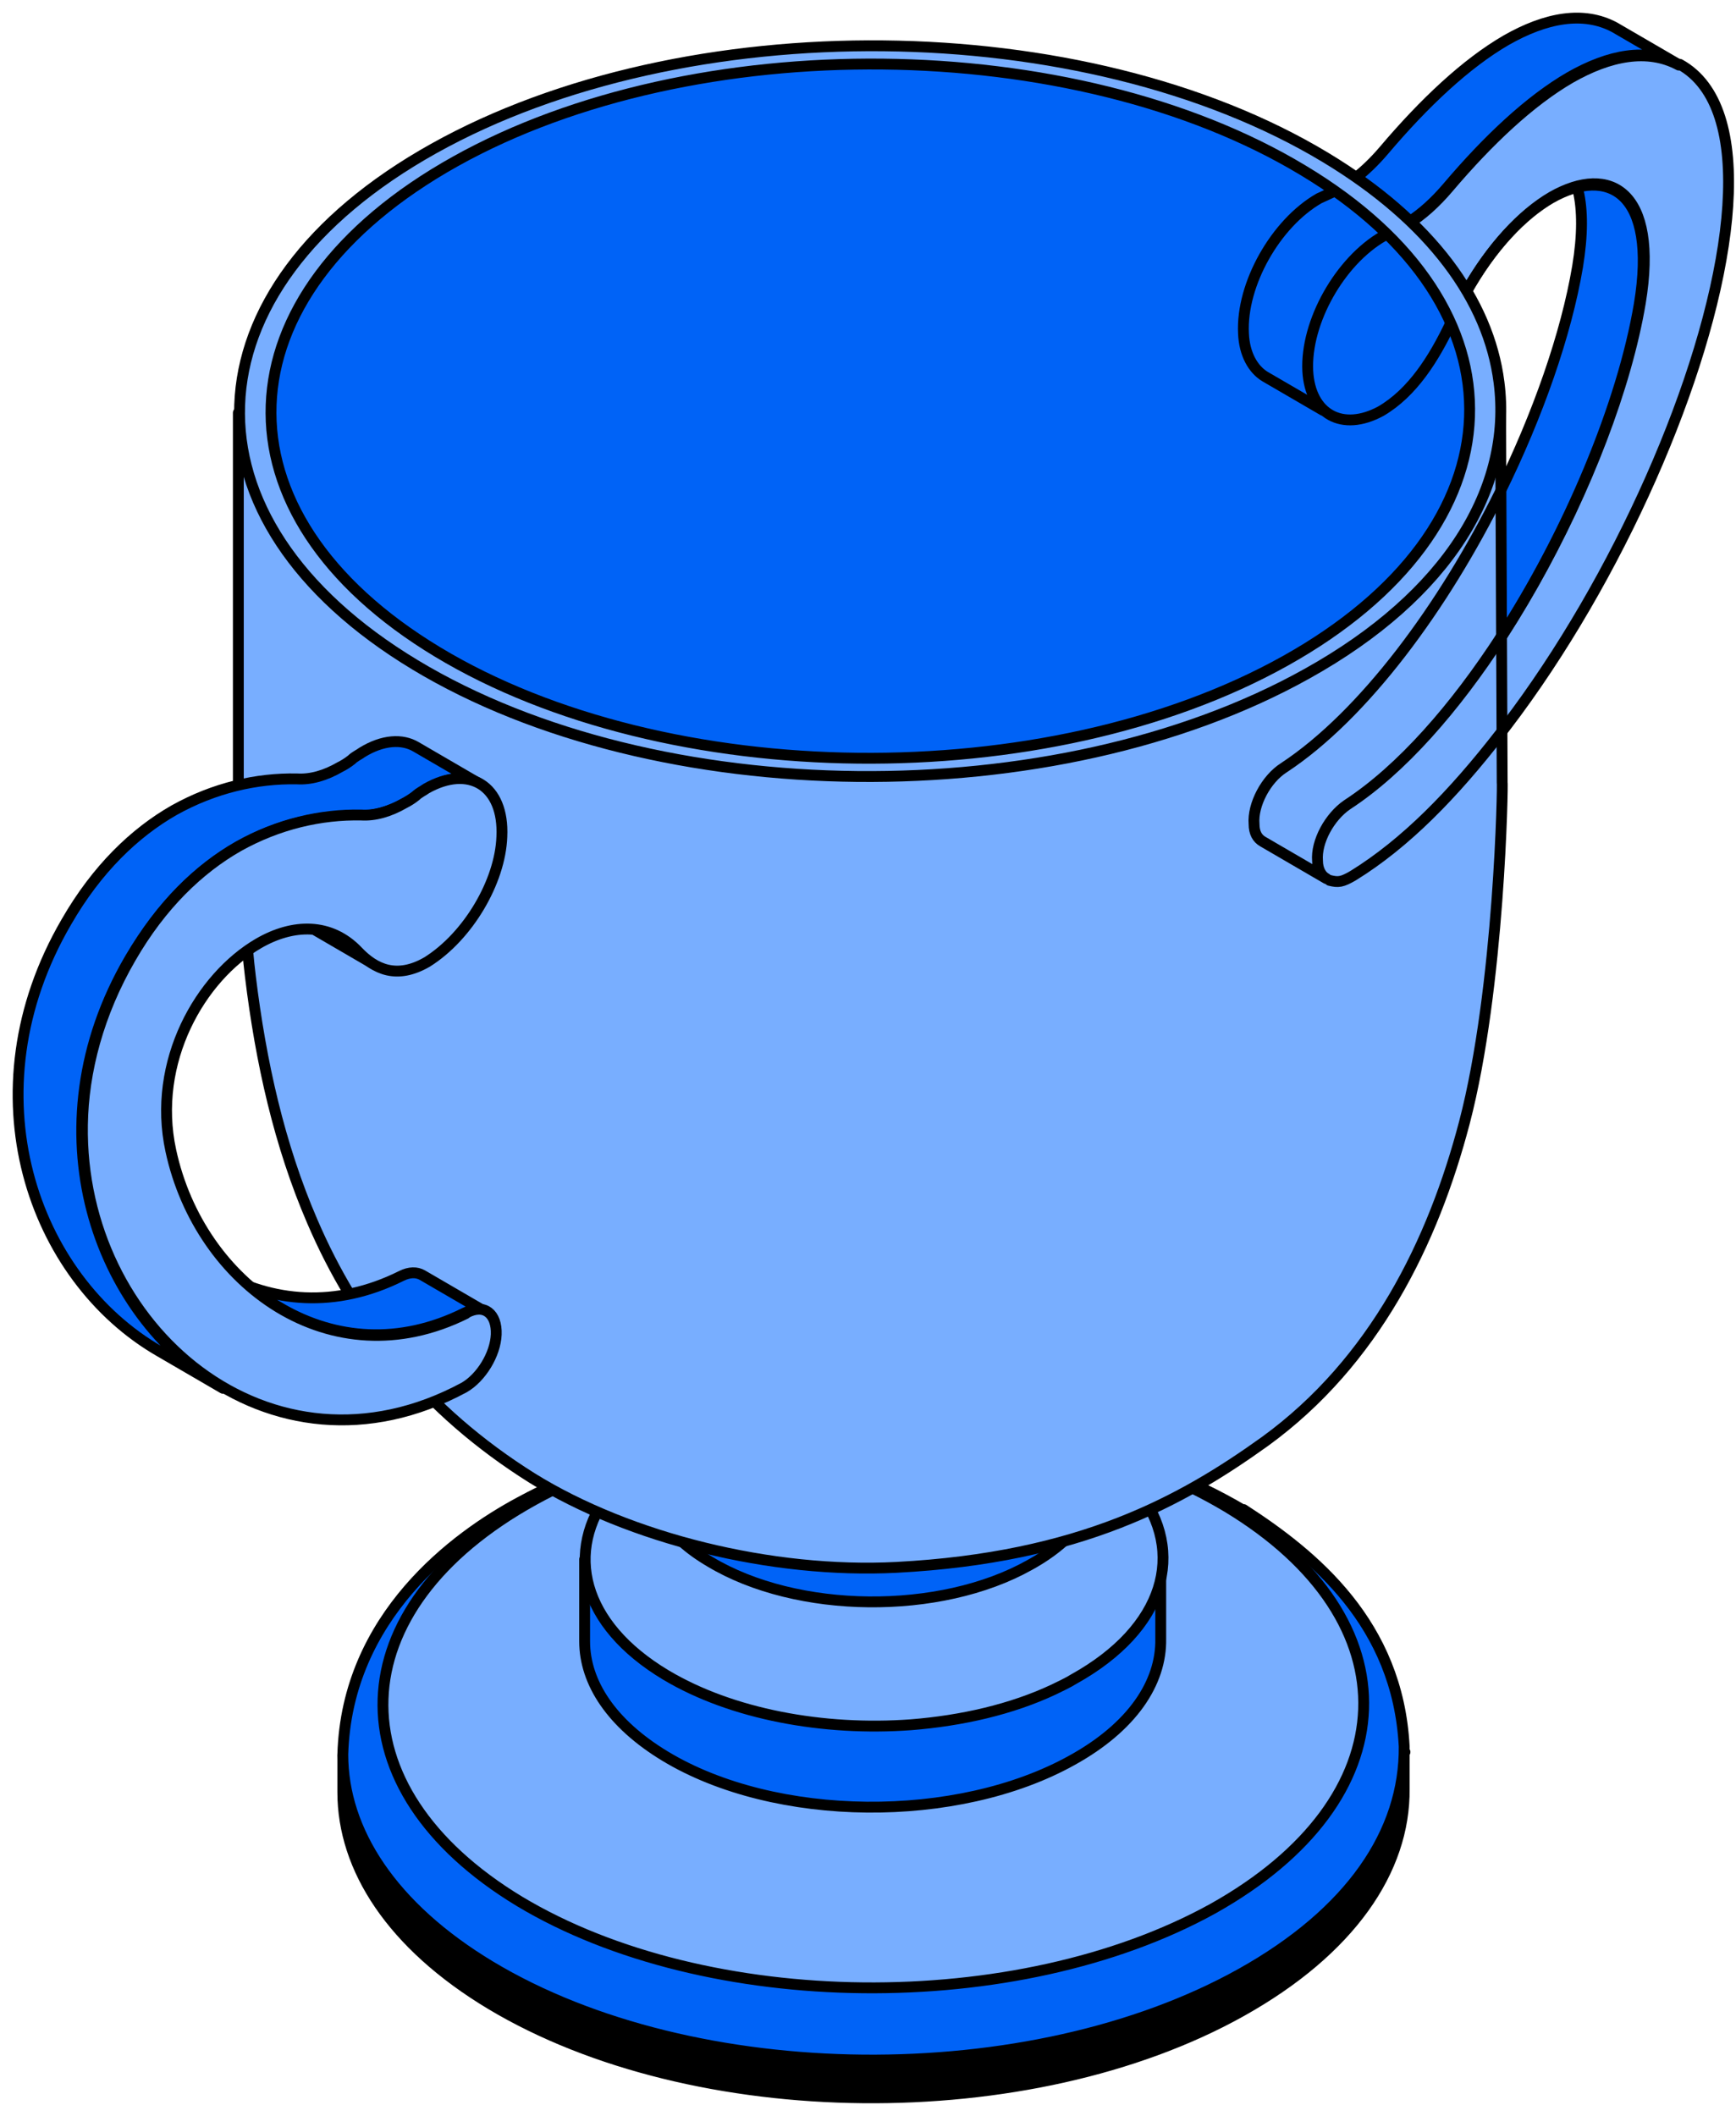 <?xml version="1.0" encoding="UTF-8"?> <svg xmlns="http://www.w3.org/2000/svg" width="96" height="117" viewBox="0 0 96 117" fill="none"><path d="M82.927 27.247C85.052 22.935 86.611 18.474 87.24 14.74C87.817 11.232 87.195 9.235 85.951 8.48L89.461 10.522C90.705 11.232 91.372 13.275 90.75 16.782C89.195 26.017 81.952 39.736 74.532 44.575C73.555 45.241 72.799 46.617 72.888 47.683C72.888 48.172 73.11 48.526 73.377 48.66L69.867 46.617C69.556 46.44 69.378 46.129 69.378 45.641C69.289 44.575 70.045 43.155 71.022 42.533C75.441 39.624 79.798 33.597 82.927 27.247Z" fill="#0063F7" stroke="black" stroke-width="0.6" stroke-miterlimit="10" stroke-linecap="round" stroke-linejoin="round"></path><path d="M77.901 12.282C78.653 11.803 79.369 11.148 80.049 10.348C82.27 7.729 84.581 5.553 86.802 4.266C88.98 3.023 91.068 2.623 92.801 3.555L89.29 1.513C87.558 0.581 85.469 0.98 83.292 2.223C81.071 3.511 78.76 5.686 76.539 8.306C76.02 8.916 75.479 9.443 74.918 9.871" fill="#0063F7"></path><path d="M77.901 12.282C78.653 11.803 79.369 11.148 80.049 10.348C82.27 7.729 84.581 5.553 86.802 4.266C88.98 3.023 91.068 2.623 92.801 3.555L89.29 1.513C87.558 0.581 85.469 0.98 83.292 2.223C81.071 3.511 78.76 5.686 76.539 8.306C76.02 8.916 75.479 9.443 74.918 9.871" stroke="black" stroke-width="0.6" stroke-miterlimit="10" stroke-linecap="round" stroke-linejoin="round"></path><path d="M81.037 16.23C82.452 13.66 84.202 11.823 85.823 10.881C89.022 9.061 91.732 10.57 90.71 16.742C89.155 25.977 81.913 39.695 74.493 44.535C73.515 45.201 72.76 46.577 72.849 47.643C72.938 48.708 73.693 49.063 74.67 48.486C88.222 40.095 101.418 8.262 92.887 3.556L92.843 3.6C91.11 2.668 89.022 3.067 86.845 4.31C84.623 5.598 82.313 7.773 80.091 10.393C79.388 11.22 78.645 11.893 77.865 12.376" fill="#78AEFF"></path><path d="M81.037 16.23C82.452 13.66 84.202 11.823 85.823 10.881C89.022 9.061 91.732 10.57 90.71 16.742C89.155 25.977 81.913 39.695 74.493 44.535C73.515 45.201 72.76 46.577 72.849 47.643C72.938 48.708 73.693 49.063 74.67 48.486C88.222 40.095 101.418 8.262 92.887 3.556L92.843 3.6C91.11 2.668 89.022 3.067 86.845 4.31C84.623 5.598 82.313 7.773 80.091 10.393C79.388 11.22 78.645 11.893 77.865 12.376" stroke="black" stroke-width="0.6" stroke-miterlimit="10" stroke-linecap="round" stroke-linejoin="round"></path><path d="M77.695 96.879L18.957 97.057V99.099C18.957 103.317 21.667 107.534 27.133 110.82C38.374 117.568 56.946 117.746 68.632 111.22C74.674 107.845 77.695 103.405 77.651 98.921V96.879H77.695Z" fill="black" stroke="black" stroke-width="0.6" stroke-miterlimit="10" stroke-linecap="round" stroke-linejoin="round"></path><path d="M68.765 83.515C57.612 76.944 40.373 76.766 28.732 83.071C25.177 84.98 19.179 89.376 18.957 97.012C18.957 101.23 21.667 105.447 27.133 108.733C38.374 115.481 56.946 115.659 68.632 109.133C74.674 105.758 77.695 101.319 77.651 96.568C77.296 89.775 72.675 86.001 68.765 83.471V83.515Z" fill="#0063F7" stroke="black" stroke-width="0.6" stroke-miterlimit="10" stroke-linecap="round" stroke-linejoin="round"></path><path d="M67.875 83.339C57.523 77.123 40.372 76.945 29.531 82.939C18.689 88.933 18.378 98.878 28.731 105.138C39.084 111.354 56.234 111.531 67.075 105.538C77.872 99.499 78.227 89.599 67.875 83.339Z" fill="#78AEFF" stroke="black" stroke-width="0.6" stroke-miterlimit="10" stroke-linecap="round" stroke-linejoin="round"></path><path d="M64.232 86.136L32.33 86.225V90.753C32.33 93.062 33.841 95.326 36.773 97.102C42.861 100.787 52.946 100.876 59.3 97.324C62.588 95.504 64.232 93.062 64.188 90.62V86.092L64.232 86.136Z" fill="#0063F7" stroke="black" stroke-width="0.6" stroke-miterlimit="10" stroke-linecap="round" stroke-linejoin="round"></path><path d="M62.812 82.362L59.658 78.322H36.864L33.754 82.451C31.177 85.781 32.155 89.821 36.82 92.618C40.464 94.793 45.529 95.726 50.372 95.371C53.171 95.149 55.925 94.527 58.281 93.417C58.636 93.24 59.036 93.062 59.391 92.84C64.412 90.043 65.612 85.825 62.901 82.362H62.812Z" fill="#78AEFF" stroke="black" stroke-width="0.6" stroke-miterlimit="10" stroke-linecap="round" stroke-linejoin="round"></path><path d="M60.767 76.633L35.752 76.722V81.384C35.752 83.16 36.907 84.98 39.262 86.357C44.061 89.242 51.969 89.331 56.946 86.534C59.523 85.113 60.811 83.204 60.811 81.295V76.633H60.767Z" fill="#0063F7" stroke="black" stroke-width="0.6" stroke-miterlimit="10" stroke-linecap="round" stroke-linejoin="round"></path><path d="M82.981 22.602L13.18 22.824C13.18 22.824 13.18 43.247 13.18 43.424C13.18 43.291 13.402 50.395 13.846 53.991C14.424 58.741 15.446 63.314 17.267 67.532C19.667 73.126 23.488 78.01 29.442 81.74C34.818 85.069 42.682 87.023 49.569 86.668C59.744 86.135 65.386 82.983 69.963 79.697C76.006 75.302 79.249 68.687 80.982 62.071C82.937 54.612 83.115 43.114 83.07 43.291C83.07 43.114 82.981 22.646 82.981 22.646V22.602Z" fill="#78AEFF" stroke="black" stroke-width="0.6" stroke-miterlimit="10" stroke-linecap="round" stroke-linejoin="round"></path><path d="M73.297 8.705C59.967 0.669 37.885 0.447 23.978 8.217C10.071 15.986 9.627 28.728 22.956 36.764C36.285 44.8 58.368 45.023 72.275 37.253C80.095 32.902 83.649 26.953 82.894 21.137C82.317 16.608 79.118 12.213 73.297 8.705Z" fill="#78AEFF" stroke="black" stroke-width="0.6" stroke-miterlimit="10" stroke-linecap="round" stroke-linejoin="round"></path><path d="M72.055 9.415C59.392 1.779 38.376 1.557 25.179 8.927C11.983 16.297 11.539 28.417 24.202 36.054C36.865 43.69 57.881 43.912 71.077 36.542C84.273 29.172 84.718 17.007 72.055 9.415Z" fill="#0063F7" stroke="black" stroke-width="0.6" stroke-miterlimit="10" stroke-linecap="round" stroke-linejoin="round"></path><path d="M76.676 12.972C76.613 13 76.552 13.028 76.496 13.056C74.096 14.433 72.186 17.807 72.319 20.516C72.453 22.913 74.23 23.89 76.362 22.735C78.114 21.711 79.29 19.825 80.207 17.906" stroke="black" stroke-width="0.6" stroke-miterlimit="10" stroke-linecap="round" stroke-linejoin="round"></path><path d="M83.041 35.172C80.466 39.141 77.499 42.542 74.503 44.496C73.525 45.162 72.77 46.538 72.859 47.604C72.859 48.092 73.081 48.447 73.348 48.581L69.838 46.538C69.527 46.361 69.349 46.05 69.349 45.562C69.26 44.496 70.015 43.075 70.993 42.454C75.412 39.545 79.84 33.546 82.969 27.196" stroke="black" stroke-width="0.6" stroke-miterlimit="10" stroke-linecap="round" stroke-linejoin="round"></path><path d="M73.529 48.682C74.008 48.801 74.214 48.781 74.843 48.41C77.719 46.629 80.349 43.947 82.989 40.538" stroke="black" stroke-width="0.6" stroke-miterlimit="10" stroke-linecap="round" stroke-linejoin="round"></path><path d="M81.113 16.065C82.504 13.622 84.194 11.87 85.764 10.958C88.963 9.138 91.674 10.647 90.652 16.819C89.723 22.336 86.764 29.453 82.949 35.322" stroke="black" stroke-width="0.6" stroke-miterlimit="10" stroke-linecap="round" stroke-linejoin="round"></path><path d="M23.354 70.508C23.043 70.33 22.643 70.33 22.199 70.552C18.555 72.372 15.001 72.017 12.068 70.33L15.579 72.372C18.511 74.059 22.065 74.415 25.709 72.594C26.153 72.372 26.553 72.372 26.864 72.55L23.354 70.508Z" fill="#0063F7" stroke="black" stroke-width="0.6" stroke-miterlimit="10" stroke-linecap="round" stroke-linejoin="round"></path><path d="M18.87 51.861L15.359 49.818C15.671 49.996 15.981 50.262 16.293 50.573C16.559 50.839 16.87 51.106 17.181 51.283L20.691 53.326C20.38 53.148 20.069 52.882 19.803 52.615C19.536 52.304 19.225 52.083 18.87 51.861Z" fill="#0063F7" stroke="black" stroke-width="0.6" stroke-miterlimit="10" stroke-linecap="round" stroke-linejoin="round"></path><path d="M7.183 53.015C8.916 50.085 10.959 48.087 13.137 46.844C15.358 45.556 17.713 45.068 19.935 45.112C20.69 45.112 21.49 44.891 22.334 44.447C22.556 44.313 22.778 44.18 22.956 44.047C23.134 43.914 23.356 43.781 23.534 43.647C24.689 42.981 25.755 42.893 26.51 43.336L23.001 41.294C22.245 40.85 21.179 40.895 20.023 41.605C19.846 41.738 19.624 41.827 19.446 42.005C19.224 42.182 19.002 42.316 18.824 42.404C17.98 42.893 17.18 43.115 16.424 43.07C14.203 43.026 11.848 43.559 9.626 44.802C7.449 46.045 5.361 48.043 3.673 50.973C-1.837 60.43 1.807 70.686 8.827 74.726L12.337 76.768C5.361 72.728 1.673 62.428 7.183 53.015Z" fill="#0063F7" stroke="black" stroke-width="0.6" stroke-miterlimit="10" stroke-linecap="round" stroke-linejoin="round"></path><path d="M25.753 72.638C18.333 76.323 11.046 71.04 9.446 63.625C8.38 58.697 11.09 54.035 14.29 52.171C16.2 51.061 18.288 51.016 19.799 52.615C20.732 53.592 21.932 54.169 23.62 53.192C25.886 51.771 27.663 48.752 27.752 46.266C27.886 43.424 25.93 42.27 23.576 43.602C23.398 43.735 23.176 43.824 22.998 44.001C22.776 44.179 22.554 44.312 22.376 44.401C21.532 44.889 20.732 45.111 19.977 45.067C17.755 45.023 15.4 45.556 13.179 46.799C11.002 48.042 8.913 50.04 7.225 52.97C5.448 56.033 4.604 59.23 4.559 62.205C4.381 73.437 14.956 82.494 25.664 76.723C26.597 76.19 27.397 74.902 27.441 73.792C27.486 72.638 26.775 72.061 25.797 72.594L25.753 72.638Z" fill="#78AEFF" stroke="black" stroke-width="0.6" stroke-miterlimit="10" stroke-linecap="round" stroke-linejoin="round"></path><path d="M73.751 10.595C73.668 10.634 73.59 10.669 73.519 10.705C73.341 10.794 73.119 10.883 72.941 10.971C70.542 12.348 68.631 15.722 68.764 18.43C68.809 19.585 69.297 20.428 69.964 20.828L73.155 22.684" stroke="black" stroke-width="0.6" stroke-miterlimit="10" stroke-linecap="round" stroke-linejoin="round"></path></svg> 